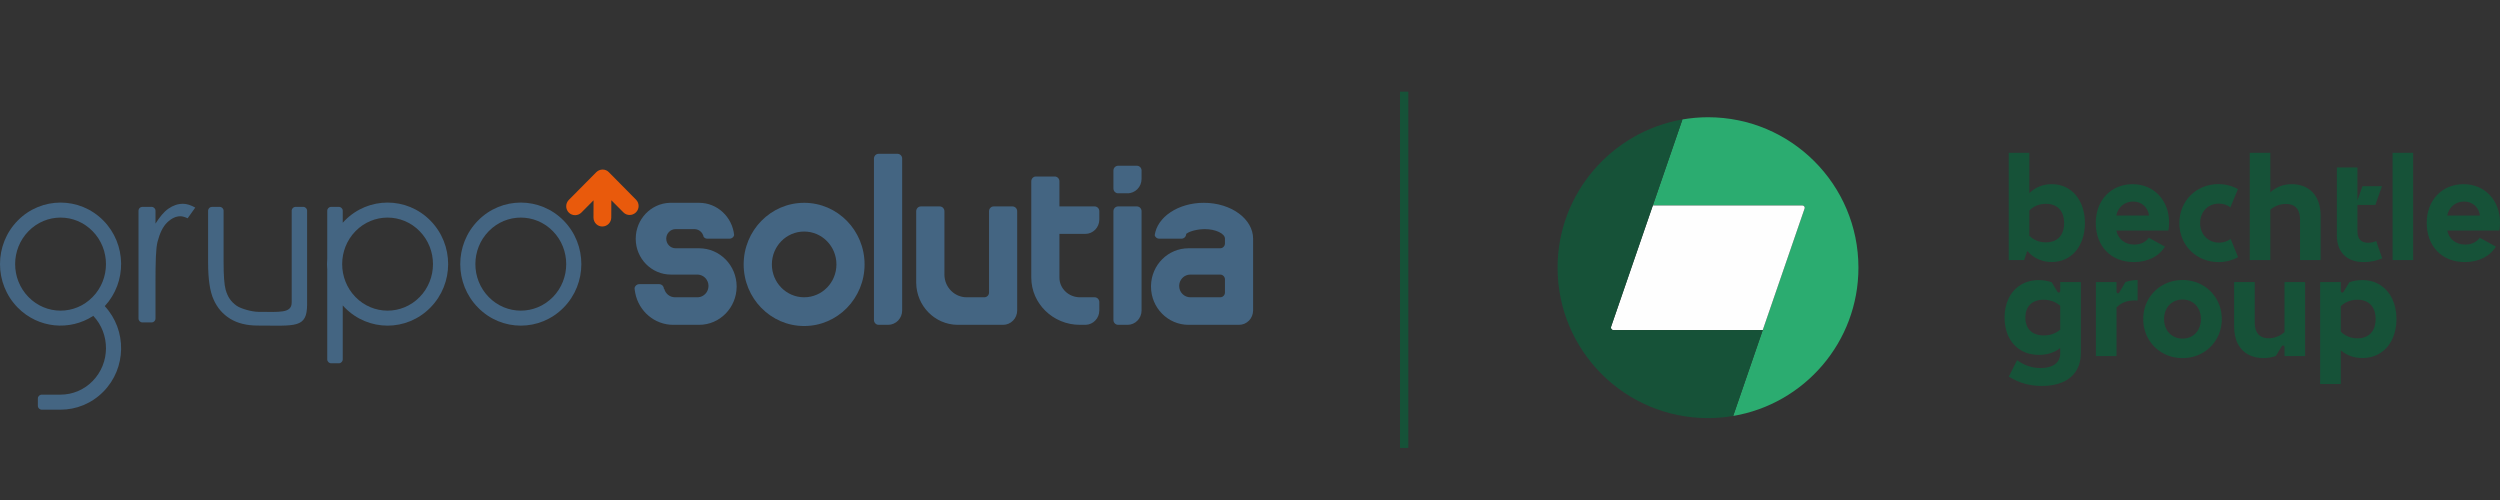 <?xml version="1.0" encoding="UTF-8"?>
<svg width="300px" height="60px" viewBox="0 0 300 60" version="1.1" xmlns="http://www.w3.org/2000/svg" xmlns:xlink="http://www.w3.org/1999/xlink">
    <rect x="0" y="0" width="300" height="60" fill="#333333" stroke="none"/>
    <title>logo-grupo-solutia</title>
    <g id="logo-grupo-solutia" stroke="none" fill="none" fill-rule="evenodd">
        <rect id="Rectángulo-2" fill-opacity="0" fill="#FFFFFF" x="0" y="0" width="300" height="60"></rect>
        <g id="Frame" stroke-width="1" transform="translate(0, 11)">
            <rect id="Rectángulo" fill="#165238" fill-rule="nonzero" x="168" y="0" width="1" height="42.75"></rect>
            <g id="Grupo" transform="translate(0, 3.069)" fill-rule="nonzero">
                <path d="M204.961,0 C203.915,0 202.891,0.094 201.893,0.265 L198.34,10.586 L216.272,10.586 C216.474,10.586 216.616,10.767 216.55,10.958 L207.982,35.846 C216.512,34.408 223.012,26.991 223.012,18.052 C223.012,8.082 214.93,0 204.961,0" id="Fill-2" fill="#2BAC70"></path>
                <path d="M198.34,10.586 L193.326,25.148 C193.261,25.339 193.402,25.538 193.604,25.538 L211.531,25.537 L216.55,10.958 C216.616,10.767 216.474,10.586 216.272,10.586 L198.34,10.586 Z" id="Fill-4" fill="#FEFEFE"></path>
                <path d="M193.326,25.148 L201.894,0.265 C193.408,1.74 186.909,9.144 186.909,18.051 C186.909,28.021 194.991,36.103 204.961,36.103 C205.991,36.103 206.999,36.012 207.982,35.846 L211.531,25.537 L193.605,25.538 C193.403,25.538 193.261,25.339 193.326,25.148" id="Fill-6" fill="#165238"></path>
                <path d="M246.206,17.373 C248.637,17.373 250.19,15.394 250.19,12.698 C250.19,10.01 248.637,8.031 246.206,8.031 C245.176,8.031 244.275,8.385 243.519,9.101 L243.519,4.265 L241.048,4.265 L241.048,17.14 L242.899,17.14 L243.269,16.054 C244.074,16.939 245.064,17.373 246.206,17.373 L246.206,17.373 Z M243.519,14.219 L243.519,11.185 C244.042,10.67 244.71,10.388 245.506,10.388 C246.858,10.388 247.695,11.209 247.695,12.698 C247.695,14.195 246.858,15.015 245.506,15.015 C244.71,15.015 244.042,14.734 243.519,14.219 L243.519,14.219 Z M256.08,17.381 C257.705,17.381 259.081,16.705 259.79,15.522 L257.858,14.46 C257.456,15.024 256.82,15.281 256.112,15.281 C254.953,15.281 254.165,14.573 253.955,13.591 L260.208,13.591 C260.256,13.326 260.289,12.98 260.289,12.626 C260.289,9.954 258.446,8.031 255.919,8.031 C253.368,8.031 251.493,9.914 251.493,12.69 C251.493,15.37 253.215,17.381 256.08,17.381 L256.08,17.381 Z M253.955,11.797 C254.157,10.783 254.953,10.115 255.967,10.115 C257.005,10.115 257.746,10.799 257.891,11.797 L253.955,11.797 Z M266.227,17.381 C267.08,17.381 267.893,17.172 268.569,16.786 L267.676,14.605 C267.289,14.895 266.806,15.048 266.291,15.048 C264.988,15.048 264.014,14.074 264.014,12.706 C264.014,11.354 264.948,10.364 266.267,10.364 C266.799,10.364 267.265,10.525 267.643,10.807 L268.553,8.626 C267.869,8.24 267.064,8.023 266.211,8.023 C263.539,8.023 261.52,10.058 261.52,12.706 C261.52,15.353 263.555,17.381 266.227,17.381 L266.227,17.381 Z M276.004,12.271 L276.004,17.14 L278.475,17.14 L278.475,11.837 C278.475,9.254 276.962,8.031 274.99,8.031 C274.033,8.031 273.172,8.353 272.439,9.004 L272.439,4.265 L269.969,4.265 L269.969,17.14 L272.439,17.14 L272.439,11.097 C272.946,10.654 273.582,10.405 274.33,10.405 C275.401,10.405 276.004,11.032 276.004,12.271 L276.004,12.271 Z M285.862,16.931 L285.145,14.855 C284.848,14.991 284.51,15.064 284.18,15.064 C283.407,15.064 282.892,14.661 282.892,13.72 L282.892,10.525 L285.041,10.525 L285.838,8.272 L283.496,8.272 L282.892,9.978 L282.892,6.03 L280.422,6.03 L280.422,14.187 C280.422,16.134 281.565,17.381 283.633,17.381 C284.445,17.381 285.242,17.22 285.862,16.931 L285.862,16.931 Z M287.109,17.14 L289.579,17.14 L289.579,4.265 L287.109,4.265 L287.109,17.14 Z M295.791,17.381 C297.417,17.381 298.793,16.705 299.501,15.522 L297.57,14.46 C297.167,15.024 296.532,15.281 295.824,15.281 C294.665,15.281 293.876,14.573 293.667,13.591 L299.92,13.591 C299.968,13.326 300,12.98 300,12.626 C300,9.954 298.157,8.031 295.63,8.031 C293.08,8.031 291.205,9.914 291.205,12.69 C291.205,15.37 292.927,17.381 295.791,17.381 L295.791,17.381 Z M293.667,11.797 C293.868,10.783 294.665,10.115 295.679,10.115 C296.717,10.115 297.457,10.799 297.602,11.797 L293.667,11.797 Z" id="Fill-8" fill="#165238"></path>
                <path d="M245.999,26.105 C246.233,26.051 246.453,25.972 246.66,25.867 C246.866,25.762 247.056,25.635 247.228,25.484 L247.228,22.623 C247.051,22.467 246.857,22.335 246.648,22.228 C246.438,22.121 246.214,22.038 245.975,21.982 C245.735,21.926 245.487,21.897 245.229,21.897 C244.778,21.897 244.388,21.981 244.06,22.147 C243.733,22.314 243.481,22.558 243.307,22.881 C243.132,23.203 243.045,23.59 243.045,24.041 C243.045,24.498 243.133,24.886 243.311,25.206 C243.488,25.526 243.743,25.769 244.077,25.936 C244.41,26.102 244.805,26.185 245.261,26.185 C245.519,26.185 245.765,26.158 245.999,26.105 M242.964,31.972 C242.309,31.79 241.672,31.505 241.054,31.118 L242.053,29.152 C242.489,29.474 242.943,29.712 243.416,29.865 C243.888,30.018 244.377,30.095 244.882,30.095 C245.334,30.095 245.735,30.033 246.088,29.909 C246.439,29.785 246.717,29.59 246.922,29.321 C247.126,29.052 247.228,28.714 247.228,28.305 L247.228,27.692 C246.879,27.972 246.488,28.179 246.055,28.313 C245.623,28.448 245.165,28.515 244.681,28.515 C243.832,28.515 243.096,28.323 242.473,27.939 C241.849,27.554 241.372,27.024 241.042,26.347 C240.711,25.67 240.547,24.898 240.547,24.033 C240.547,23.174 240.713,22.404 241.046,21.724 C241.379,21.045 241.855,20.511 242.473,20.124 C243.091,19.737 243.813,19.544 244.641,19.544 C244.92,19.544 245.19,19.566 245.451,19.608 C245.711,19.652 245.962,19.716 246.204,19.802 L246.898,20.955 C246.93,21.003 246.973,21.031 247.027,21.039 C247.08,21.047 247.127,21.034 247.168,20.999 C247.208,20.964 247.228,20.917 247.228,20.858 L247.228,19.778 L249.702,19.778 L249.702,28.257 C249.702,29.127 249.509,29.861 249.122,30.457 C248.735,31.054 248.193,31.501 247.494,31.799 C246.796,32.098 245.979,32.246 245.044,32.246 C244.313,32.246 243.62,32.155 242.964,31.972" id="Fill-10" fill="#165238"></path>
                <path d="M251.508,19.778 L253.982,19.778 L253.982,20.938 C253.982,21.003 254.002,21.053 254.043,21.088 C254.083,21.122 254.13,21.136 254.184,21.128 C254.237,21.119 254.28,21.089 254.313,21.035 L255.046,19.786 C255.266,19.7 255.502,19.637 255.751,19.596 C256.001,19.556 256.255,19.536 256.513,19.536 L256.513,21.994 C256.142,21.967 255.805,21.979 255.502,22.03 C255.198,22.082 254.921,22.173 254.671,22.304 C254.421,22.436 254.192,22.609 253.982,22.824 L253.982,28.66 L251.508,28.66 L251.508,19.778 Z" id="Fill-12" fill="#165238"></path>
                <path d="M263.05,26.266 C263.382,26.067 263.643,25.789 263.831,25.432 C264.019,25.075 264.113,24.67 264.113,24.219 C264.113,23.767 264.019,23.363 263.831,23.006 C263.643,22.648 263.382,22.37 263.05,22.172 C262.716,21.973 262.335,21.873 261.905,21.873 C261.475,21.873 261.092,21.973 260.756,22.172 C260.421,22.37 260.159,22.647 259.97,23.002 C259.782,23.356 259.689,23.762 259.689,24.219 C259.689,24.676 259.782,25.081 259.97,25.436 C260.159,25.79 260.421,26.067 260.756,26.266 C261.092,26.465 261.475,26.564 261.905,26.564 C262.335,26.564 262.716,26.465 263.05,26.266 M259.511,28.285 C258.791,27.874 258.224,27.311 257.81,26.596 C257.396,25.882 257.19,25.089 257.19,24.219 C257.19,23.348 257.396,22.556 257.81,21.841 C258.224,21.127 258.791,20.564 259.511,20.153 C260.231,19.741 261.029,19.536 261.905,19.536 C262.781,19.536 263.577,19.741 264.295,20.153 C265.012,20.564 265.577,21.127 265.991,21.841 C266.405,22.556 266.612,23.348 266.612,24.219 C266.612,25.089 266.405,25.882 265.991,26.596 C265.577,27.311 265.012,27.874 264.295,28.285 C263.577,28.696 262.781,28.902 261.905,28.902 C261.029,28.902 260.231,28.696 259.511,28.285" id="Fill-14" fill="#165238"></path>
                <path d="M269.792,28.478 C269.262,28.196 268.847,27.771 268.546,27.201 C268.245,26.632 268.095,25.927 268.095,25.089 L268.095,19.778 L270.569,19.778 L270.569,24.654 C270.569,25.062 270.634,25.406 270.763,25.686 C270.892,25.965 271.081,26.175 271.331,26.314 C271.581,26.454 271.886,26.524 272.246,26.524 C272.471,26.524 272.695,26.496 272.915,26.439 C273.135,26.383 273.349,26.3 273.556,26.189 C273.762,26.079 273.957,25.944 274.14,25.782 L274.14,19.778 L276.614,19.778 L276.614,28.66 L274.14,28.66 L274.14,27.572 C274.14,27.513 274.12,27.466 274.079,27.431 C274.039,27.396 273.992,27.382 273.939,27.39 C273.885,27.398 273.842,27.426 273.809,27.475 L273.108,28.644 C272.872,28.729 272.629,28.794 272.379,28.837 C272.129,28.88 271.873,28.902 271.609,28.902 C270.927,28.902 270.321,28.76 269.792,28.478" id="Fill-16" fill="#165238"></path>
                <path d="M284.054,26.262 C284.381,26.082 284.634,25.819 284.811,25.472 C284.989,25.125 285.077,24.705 285.077,24.211 C285.077,23.722 284.99,23.304 284.815,22.957 C284.641,22.611 284.389,22.348 284.062,22.168 C283.734,21.988 283.344,21.897 282.893,21.897 C282.629,21.897 282.38,21.927 282.143,21.986 C281.907,22.045 281.684,22.131 281.474,22.244 C281.265,22.357 281.072,22.497 280.894,22.663 L280.894,25.734 C281.072,25.906 281.263,26.051 281.47,26.169 C281.677,26.287 281.899,26.377 282.135,26.439 C282.371,26.501 282.622,26.532 282.885,26.532 C283.336,26.532 283.726,26.442 284.054,26.262 L284.054,26.262 Z M278.42,19.778 L280.894,19.778 L280.894,20.858 C280.894,20.917 280.914,20.964 280.955,20.999 C280.995,21.034 281.042,21.047 281.096,21.039 C281.149,21.031 281.192,21.003 281.225,20.955 L281.918,19.802 C282.154,19.716 282.404,19.652 282.667,19.608 C282.93,19.565 283.199,19.544 283.473,19.544 C284.306,19.544 285.031,19.745 285.649,20.148 C286.267,20.551 286.743,21.106 287.076,21.813 C287.409,22.519 287.576,23.319 287.576,24.211 C287.576,25.108 287.409,25.911 287.076,26.621 C286.743,27.33 286.266,27.886 285.645,28.289 C285.025,28.692 284.303,28.893 283.481,28.893 C282.982,28.893 282.514,28.816 282.079,28.66 C281.643,28.504 281.249,28.273 280.894,27.967 L280.894,32.013 L278.42,32.013 L278.42,19.778 Z" id="Fill-18" fill="#165238"></path>
                <path d="M57.362,12.401 C54.52,15.283 54.52,19.959 57.362,22.841 C60.196,25.73 64.794,25.73 67.636,22.841 C70.47,19.959 70.47,15.283 67.636,12.401 C64.794,9.52 60.196,9.52 57.362,12.401 M58.645,13.677 C60.771,11.496 64.219,11.496 66.353,13.677 C68.478,15.857 68.478,19.392 66.353,21.573 C64.219,23.754 60.771,23.754 58.645,21.573 C56.512,19.392 56.512,15.857 58.645,13.677" id="Fill-20" fill="#446582"></path>
                <path d="M76.706,20.03 C76.422,20.03 76.186,20.243 76.147,20.518 C76.162,20.723 76.194,20.912 76.233,21.109 C76.658,23.274 78.54,24.911 80.792,24.911 L83.894,24.911 C86.374,24.911 88.389,22.857 88.397,20.329 L88.397,20.314 L88.397,20.298 C88.389,17.771 86.374,15.724 83.894,15.724 L81.075,15.724 C80.453,15.724 79.949,15.212 79.949,14.574 C79.949,13.944 80.453,13.425 81.075,13.425 L83.327,13.425 C83.744,13.425 84.106,13.661 84.303,13.999 L84.311,13.999 L84.311,14.015 C84.366,14.125 84.413,14.236 84.437,14.354 C84.539,14.488 84.697,14.574 84.878,14.574 L87.554,14.574 C87.814,14.574 88.027,14.393 88.098,14.157 C87.885,11.976 86.082,10.268 83.894,10.268 L80.367,10.268 C78.107,10.346 76.296,12.236 76.288,14.558 L76.288,14.574 L76.288,14.59 L76.288,14.606 C76.296,16.967 78.186,18.881 80.508,18.881 L83.752,18.881 C84.46,18.92 85.019,19.518 85.019,20.243 C85.019,20.975 84.46,21.573 83.752,21.605 L81.004,21.605 C80.382,21.605 79.863,21.18 79.713,20.605 L79.666,20.605 C79.666,20.282 79.414,20.03 79.099,20.03 L76.706,20.03 Z" id="Fill-22" fill="#446582"></path>
                <path d="M138.122,20.345 C138.13,22.864 140.145,24.911 142.626,24.911 L148.68,24.911 C149.617,24.911 150.372,24.14 150.372,23.187 L150.372,14.574 C150.372,12.197 147.727,10.268 144.46,10.268 C141.374,10.268 138.846,11.984 138.563,14.173 C138.642,14.409 138.854,14.574 139.106,14.574 L141.775,14.574 C142.09,14.574 142.342,14.314 142.342,13.999 L142.35,13.992 C142.783,13.645 143.759,13.425 144.594,13.425 C145.838,13.425 146.995,13.944 146.995,14.574 L146.995,15.149 C146.995,15.464 146.735,15.724 146.428,15.724 L142.626,15.724 C140.161,15.724 138.161,17.731 138.122,20.227 L138.122,20.345 Z M146.428,18.881 C146.735,18.881 146.995,19.14 146.995,19.455 L146.995,21.03 C146.995,21.353 146.735,21.605 146.428,21.605 L142.838,21.605 C142.098,21.605 141.5,20.998 141.5,20.243 C141.5,19.495 142.098,18.881 142.838,18.881 L146.428,18.881 Z" id="Fill-24" fill="#446582"></path>
                <path d="M133.611,11.275 L133.611,24.336 C133.611,24.651 133.863,24.911 134.178,24.911 L135.304,24.911 C136.233,24.911 136.988,24.14 136.988,23.187 L136.988,11.275 C136.988,10.961 136.737,10.701 136.429,10.701 L134.178,10.701 C133.863,10.701 133.611,10.961 133.611,11.275" id="Fill-26" fill="#446582"></path>
                <path d="M133.611,6.394 L133.611,8.551 C133.611,8.866 133.863,9.126 134.178,9.126 L135.304,9.126 C136.233,9.126 136.988,8.355 136.988,7.402 L136.988,6.394 C136.988,6.079 136.737,5.82 136.429,5.82 L134.178,5.82 C133.863,5.82 133.611,6.079 133.611,6.394" id="Fill-28" fill="#446582"></path>
                <path d="M130.281,24.911 C131.186,24.88 131.918,24.124 131.918,23.187 L131.918,22.179 C131.918,21.864 131.666,21.605 131.359,21.605 L129.596,21.605 C128.234,21.605 127.131,20.55 127.131,19.243 L127.131,13.999 L130.233,13.999 C131.162,13.999 131.918,13.228 131.918,12.283 L131.918,11.275 C131.918,10.96 131.666,10.701 131.359,10.701 L127.131,10.701 L127.131,7.685 C127.131,7.37 126.88,7.111 126.565,7.111 L124.313,7.111 C124.006,7.111 123.754,7.37 123.754,7.685 L123.754,19.243 C123.754,22.368 126.368,24.911 129.596,24.911 L130.281,24.911 Z" id="Fill-30" fill="#446582"></path>
                <path d="M118.684,11.275 L118.684,21.03 C118.684,21.353 118.432,21.605 118.117,21.605 L116.007,21.605 C114.527,21.605 113.33,20.384 113.33,18.881 L113.33,11.275 C113.33,10.961 113.078,10.701 112.763,10.701 L110.512,10.701 C110.197,10.701 109.945,10.961 109.945,11.275 L109.945,19.888 C109.984,22.644 112.173,24.872 114.881,24.911 L120.369,24.911 C121.306,24.911 122.061,24.14 122.061,23.187 L122.061,11.275 C122.061,10.961 121.81,10.701 121.495,10.701 L119.243,10.701 C118.936,10.701 118.684,10.961 118.684,11.275" id="Fill-32" fill="#446582"></path>
                <path d="M104.875,4.961 L104.875,24.337 C104.875,24.651 105.127,24.911 105.442,24.911 L106.568,24.911 C107.504,24.911 108.26,24.14 108.26,23.187 L108.26,4.961 C108.26,4.639 108.008,4.387 107.693,4.387 L105.442,4.387 C105.127,4.387 104.875,4.639 104.875,4.961" id="Fill-34" fill="#446582"></path>
                <path d="M89.239,17.66 C89.239,21.738 92.491,25.053 96.498,25.053 C100.505,25.053 103.749,21.738 103.749,17.66 C103.749,13.582 100.505,10.268 96.498,10.268 C92.491,10.268 89.239,13.582 89.239,17.66 M92.625,17.66 C92.625,15.479 94.357,13.716 96.498,13.716 C98.64,13.716 100.372,15.479 100.372,17.66 C100.372,19.841 98.64,21.605 96.498,21.605 C94.357,21.605 92.625,19.841 92.625,17.66" id="Fill-36" fill="#446582"></path>
                <path d="M18.194,10.756 L17.045,10.756 C16.801,10.779 16.62,10.976 16.62,11.22 L16.62,24.148 C16.62,24.407 16.824,24.62 17.084,24.62 L18.194,24.62 C18.454,24.62 18.659,24.415 18.659,24.156 L18.659,19.841 C18.659,17.393 18.698,15.755 18.903,14.952 C19.171,13.905 19.548,13.126 20.06,12.63 C20.572,12.134 21.099,11.882 21.643,11.882 C21.879,11.882 22.17,11.96 22.516,12.126 L23.43,10.842 C22.902,10.543 22.414,10.386 21.958,10.386 C21.343,10.386 20.761,10.583 20.202,10.976 C19.635,11.378 19.163,11.976 18.659,12.763 L18.659,11.228 C18.659,10.968 18.454,10.756 18.194,10.756" id="Fill-38" fill="#446582"></path>
                <path d="M35.46,10.756 C35.223,10.756 35.026,10.945 35.003,11.181 L35.003,22.227 C35.003,23.565 33.499,23.352 31.003,23.352 C30.256,23.352 28.893,22.982 28.374,22.605 C27.705,22.124 27.319,21.557 27.075,20.691 C26.91,20.085 26.831,18.999 26.831,17.377 L26.831,11.228 C26.831,10.968 26.626,10.756 26.366,10.756 L25.437,10.756 C25.193,10.756 24.996,10.945 24.973,11.181 L24.973,17.448 C24.973,19.416 25.185,20.896 25.634,21.88 C26.067,22.864 26.728,23.628 27.618,24.179 C28.5,24.722 29.602,24.998 30.925,24.998 C35.46,24.998 36.853,25.36 36.853,22.439 L36.853,11.228 C36.853,10.968 36.648,10.756 36.389,10.756 L35.46,10.756 Z" id="Fill-40" fill="#446582"></path>
                <path d="M41.128,29.052 L41.128,22.581 L41.372,22.841 C44.206,25.73 48.812,25.73 51.646,22.841 C54.488,19.959 54.488,15.283 51.646,12.401 C48.812,9.52 44.206,9.52 41.372,12.401 L41.128,12.661 L41.128,11.22 C41.128,10.961 40.915,10.756 40.664,10.756 L39.735,10.756 C39.475,10.756 39.27,10.961 39.27,11.22 L39.27,16.967 C39.231,17.401 39.231,17.841 39.27,18.282 L39.27,29.052 C39.27,29.312 39.475,29.525 39.735,29.525 L40.664,29.525 C40.915,29.525 41.128,29.312 41.128,29.052 M42.655,13.677 C44.781,11.496 48.237,11.496 50.363,13.677 C52.489,15.857 52.489,19.392 50.363,21.573 C48.237,23.754 44.781,23.754 42.655,21.573 C40.53,19.392 40.53,15.857 42.655,13.677" id="Fill-42" fill="#446582"></path>
                <path d="M2.126,12.401 C-0.709,15.283 -0.709,19.959 2.126,22.841 C4.59,25.344 8.377,25.675 11.195,23.833 C13.25,26.021 13.227,29.501 11.117,31.658 C10.054,32.745 8.66,33.288 7.267,33.288 L5.015,33.288 C4.755,33.288 4.543,33.493 4.543,33.737 L4.543,34.642 C4.543,34.886 4.755,35.091 5.015,35.091 L7.267,35.091 C9.125,35.091 10.983,34.374 12.408,32.926 C15.187,30.107 15.242,25.557 12.573,22.667 C15.242,19.77 15.187,15.228 12.408,12.401 C9.566,9.52 4.968,9.52 2.126,12.401 M3.417,13.677 C5.542,11.496 8.991,11.496 11.117,13.677 C13.25,15.857 13.25,19.392 11.117,21.573 C8.991,23.754 5.542,23.754 3.417,21.573 C1.283,19.392 1.283,15.857 3.417,13.677" id="Fill-44" fill="#446582"></path>
                <path d="M73.068,6.599 L73.06,6.591 C72.872,6.394 72.604,6.276 72.305,6.276 C72.013,6.284 71.746,6.402 71.549,6.599 L68.266,9.913 C67.841,10.339 67.841,11.023 68.258,11.441 C68.675,11.858 69.352,11.858 69.77,11.433 L71.226,9.968 L71.218,12.039 C71.218,12.629 71.691,13.118 72.281,13.11 C72.872,13.11 73.352,12.622 73.352,12.031 L73.36,9.961 L74.808,11.417 C75.218,11.834 75.895,11.834 76.32,11.409 C76.737,10.992 76.737,10.307 76.32,9.89 L73.068,6.599 Z" id="Fill-46" fill="#E95A0C"></path>
            </g>
        </g>
    </g>
</svg>